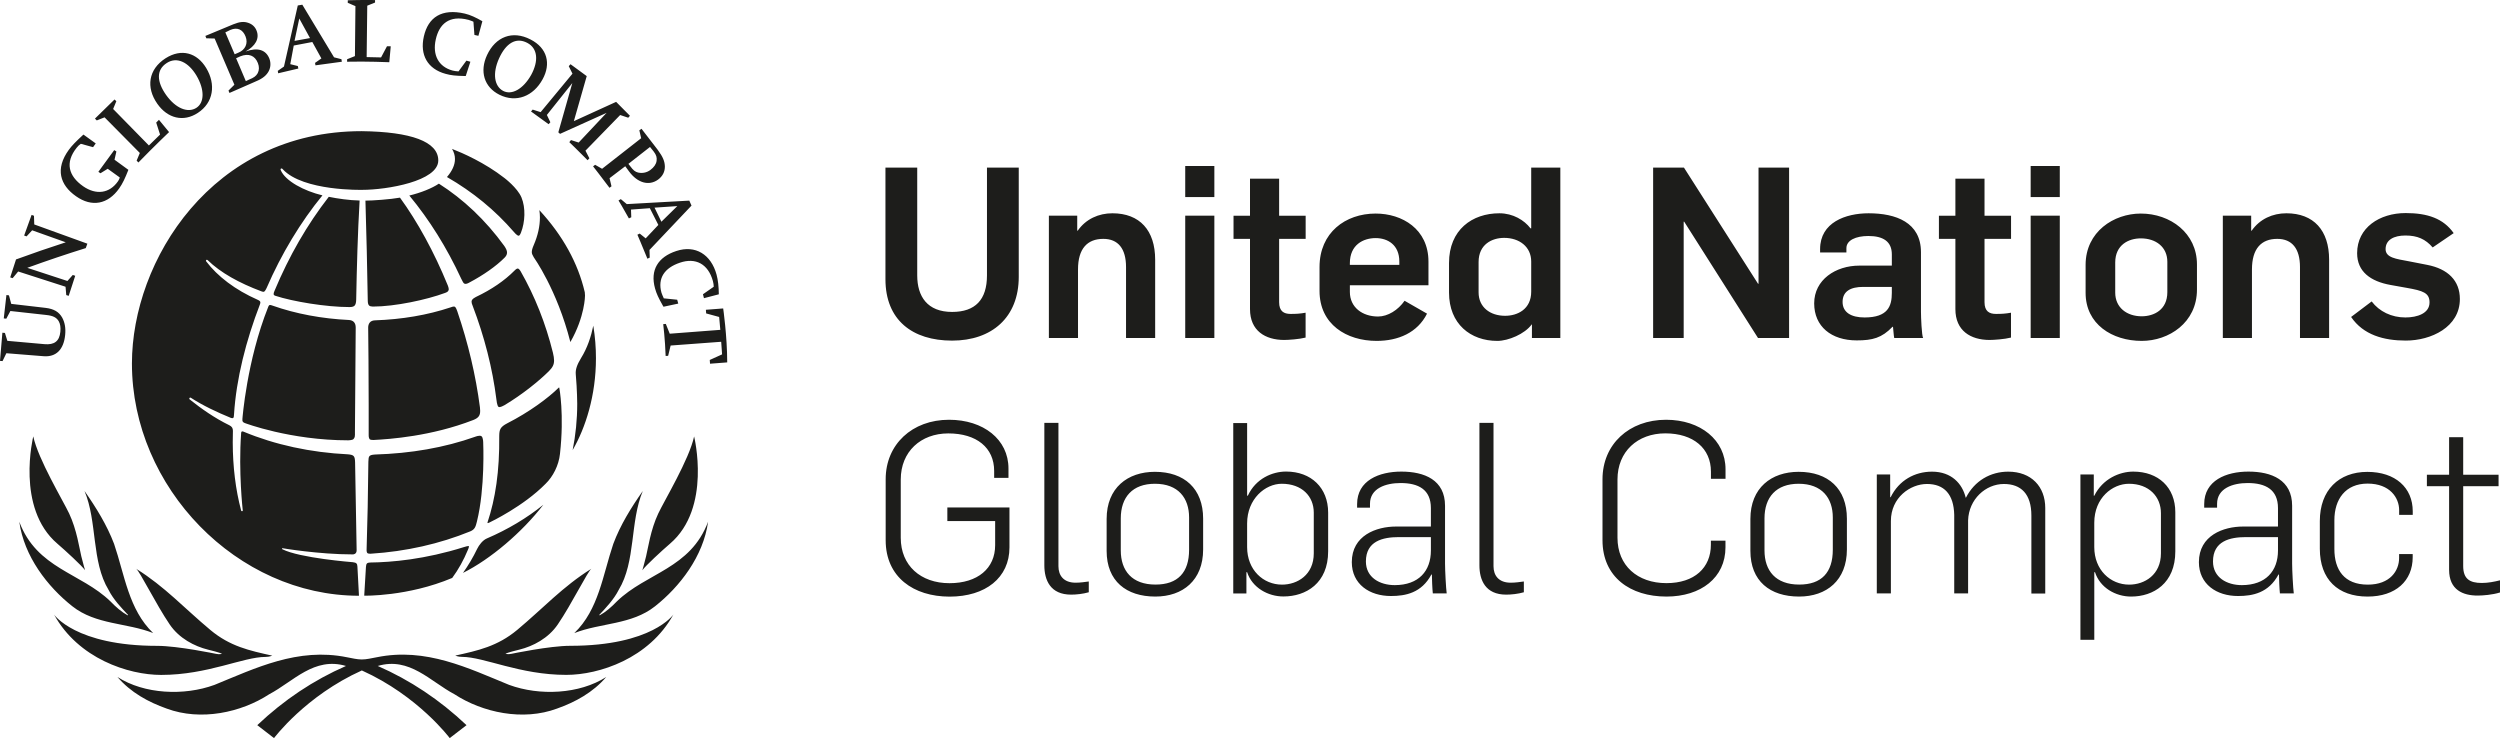 <?xml version="1.0" encoding="utf-8"?>
<!-- Generator: Adobe Illustrator 25.0.0, SVG Export Plug-In . SVG Version: 6.00 Build 0)  -->
<svg version="1.1" id="Layer_1" shape-rendering="geometricPrecision"
	 xmlns="http://www.w3.org/2000/svg" xmlns:xlink="http://www.w3.org/1999/xlink" x="0px" y="0px" viewBox="0 0 450 133"
	 style="enable-background:new 0 0 450 133;" xml:space="preserve">
<style type="text/css">
	.st0{fill:#1D1D1B;}
</style>
<path id="Masterbrand_Logotype_solid_1_" class="st0" d="M159.381,50.259v-20.086h5.72v19.399
	c0,3.78,1.811,6.576,6.277,6.576c4.168,0,6.277-2.189,6.277-6.576V30.173h5.72
	V49.831c0,7.312-4.855,11.48-11.998,11.48
	C164.236,61.311,159.381,57.62,159.381,50.259z M188.788,38.818h5.113v2.706h0.09
	c1.462-2.109,3.78-3.134,6.238-3.134c4.944,0,7.7,3.094,7.7,8.347v14.107
	h-5.243V48.07c0-3.313-1.423-5.074-4.089-5.074c-2.885,0-4.556,1.761-4.556,5.501
	v12.346h-5.243V38.818H188.788z M213.341,29.875h5.243v5.591h-5.243V29.875z
	 M213.341,38.818h5.243v22.025h-5.243V38.818z M225,55.641V42.996h-2.965v-4.168H225
	v-6.665h5.243v6.665h4.775v4.168h-4.775v11.401c0,1.632,0.856,2.109,2.059,2.109
	c1.074,0,1.681-0.04,2.706-0.219v4.477c-1.164,0.298-3.094,0.428-3.87,0.428
	C227.756,61.182,225,59.55,225,55.641z M237.515,52.368V48.07
	c0-6.188,4.646-9.63,10.107-9.63c4.775,0,9.501,2.795,9.501,8.645v4.258h-14.146
	v1.204c0,2.795,2.278,4.427,5.074,4.427c1.761,0,3.611-1.164,4.775-2.835
	l4.039,2.318c-1.721,3.442-5.203,4.904-9.073,4.904
	C242.38,61.361,237.515,58.386,237.515,52.368z M251.88,47.682v-0.607
	c0-3.014-2.109-4.218-4.258-4.218c-2.238,0-4.646,1.204-4.646,4.517v0.298h8.904
	V47.682z M260.824,52.666v-5.332c0-5.979,4.168-8.943,9.073-8.943
	c2.447,0,4.477,1.244,5.591,2.706h0.129V30.173h5.243v30.671h-5.113v-2.447h-0.04
	c-1.244,1.721-4.218,2.965-6.188,2.965C264.694,61.361,260.824,58.307,260.824,52.666z
	 M275.617,52.497v-5.422c0-2.666-2.149-4.258-4.865-4.258
	c-2.189,0-4.606,1.164-4.606,4.347v5.462c0,2.666,2.069,4.218,4.775,4.218
	C273.13,56.844,275.617,55.68,275.617,52.497z M297.563,30.173h5.551l13.331,20.901
	h0.09V30.173h5.501v30.671h-5.591l-13.291-20.941h-0.09v20.941h-5.501V30.173z
	 M326.552,54.606c0-4.258,3.87-6.795,8.128-6.795h5.85v-2.019
	c0-2.318-1.552-3.313-4.218-3.313c-2.278,0-3.959,0.776-3.959,2.189v0.776h-4.735
	v-0.607c0-4.815,4.606-6.446,8.735-6.446c4.904,0,9.421,1.632,9.421,7.014v10.704
	c0,0.985,0.129,4.258,0.388,4.735h-5.203c-0.09-0.348-0.169-1.681-0.219-2.019
	h-0.09c-1.94,2.019-3.611,2.447-6.447,2.447
	C329.646,61.271,326.552,58.774,326.552,54.606z M340.529,52.716v-1.074h-5.163
	c-2.238,0-3.701,0.776-3.701,2.706c0,1.85,1.502,2.795,3.959,2.795
	C339.843,57.143,340.529,55.084,340.529,52.716z M351.97,55.641V42.996h-2.965v-4.168
	h2.965v-6.665h5.243v6.665h4.775v4.168h-4.775v11.401
	c0,1.632,0.856,2.109,2.059,2.109c1.074,0,1.681-0.04,2.706-0.219v4.477
	c-1.164,0.298-3.094,0.428-3.87,0.428
	C354.725,61.182,351.97,59.55,351.97,55.641z M365.519,29.875h5.243v5.591h-5.243
	V29.875z M365.519,38.818h5.243v22.025h-5.243V38.818z M375.408,52.716v-5.034
	c0-5.979,5.074-9.242,9.938-9.242c5.332,0,10.107,3.532,10.107,9.162v4.517
	c0,5.979-5.074,9.242-9.938,9.242C380.183,61.361,375.408,58.347,375.408,52.716z
	 M390.121,52.587v-5.462c0-2.666-2.059-4.218-4.775-4.218
	c-2.189,0-4.606,1.164-4.606,4.347v5.422c0,2.666,2.069,4.258,4.775,4.258
	C387.714,56.924,390.121,55.77,390.121,52.587z M400.099,38.818h5.113v2.706h0.09
	c1.462-2.109,3.78-3.134,6.238-3.134c4.944,0,7.7,3.094,7.7,8.347v14.107
	h-5.243V48.07c0-3.313-1.423-5.074-4.089-5.074c-2.885,0-4.556,1.761-4.556,5.501
	v12.346h-5.243V38.818H400.099z M423.199,57.053l3.701-2.795
	c1.373,1.811,3.571,2.885,6.068,2.885c2.149,0,4.347-0.736,4.347-2.706
	c0-1.721-1.164-2.109-4.129-2.626l-2.885-0.517
	c-3.611-0.647-6.019-2.407-6.019-5.72c0-4.596,4.039-7.222,8.735-7.222
	c3.959,0,6.795,0.985,8.645,3.611l-3.78,2.577
	c-1.293-1.502-2.756-2.149-4.905-2.149c-2.069,0-3.571,0.776-3.571,2.447
	c0,1.552,1.89,1.761,4.168,2.189l3.313,0.647
	c3.741,0.726,5.889,2.835,5.889,6.148c0,5.074-5.203,7.481-9.719,7.481
	C429.089,61.311,425.388,60.287,423.199,57.053z M159.421,97.234V86.261
	c0-6.277,4.775-10.704,11.401-10.704c6.188,0,10.704,3.532,10.704,8.774v1.681
	h-2.577v-1.244c0-4.168-3.144-6.755-8.257-6.755c-4.944,0-8.556,3.273-8.556,8.297
	v10.495c0,4.984,3.571,8.168,8.774,8.168c5.074,0,8.217-2.666,8.217-6.834v-4.347
	h-8.605v-2.447h11.182v7.183c0,5.462-4.298,8.864-10.794,8.864
	C164.455,107.382,159.421,103.9,159.421,97.234z M187.982,101.751V76.114h2.537v25.806
	c0,1.681,0.945,2.965,3.094,2.965c0.856,0,1.681-0.129,2.368-0.219v1.94
	c-1.035,0.298-2.238,0.428-3.183,0.428
	C189.057,107.033,187.982,104.417,187.982,101.751z M199.194,99.164v-5.76
	c0-5.591,3.78-8.476,8.685-8.476c5.292,0,8.685,3.014,8.685,8.426v5.551
	c0,5.551-3.651,8.476-8.605,8.476C202.726,107.382,199.194,104.586,199.194,99.164z
	 M214.037,98.955v-5.81c0-3.482-1.94-6.068-6.148-6.068
	c-4.039,0-6.148,2.407-6.148,6.238v5.76c0,3.661,2.019,6.148,6.238,6.148
	C212.008,105.233,214.037,103.034,214.037,98.955z M224.483,102.994h-0.129v3.83
	h-2.368V76.154h2.497v13.072h0.129c1.423-3.094,4.427-4.347,6.884-4.347
	c4.517,0,7.571,2.925,7.571,7.392v6.964c0,5.76-3.999,8.128-8.038,8.128
	C228.273,107.382,225.388,105.79,224.483,102.994z M236.48,99.592v-7.312
	c0-2.965-2.149-5.203-5.76-5.203c-2.965,0-6.238,2.706-6.238,7.143v4.258
	c0,4.129,2.925,6.755,6.277,6.755C233.556,105.233,236.48,103.462,236.48,99.592z
	 M243.325,101.184c0-4.815,4.427-6.407,7.959-6.407h6.277v-3.313
	c0-3.353-2.238-4.517-5.462-4.517c-2.666,0-5.501,0.945-5.501,3.741v0.696h-2.318
	v-0.647c0-4.258,3.959-5.85,7.959-5.85c4.168,0,7.869,1.502,7.869,6.148v10.406
	c0,1.244,0.169,4.427,0.298,5.372h-2.497c-0.09-0.726-0.169-2.756-0.169-3.402
	h-0.09c-1.761,3.313-4.646,3.87-7.272,3.87
	C246.508,107.292,243.325,105.143,243.325,101.184z M257.561,99.085v-2.407h-5.76
	c-2.925,0-5.939,0.726-5.939,4.387c0,2.885,2.497,4.258,5.203,4.258
	C255.372,105.312,257.561,102.776,257.561,99.085z M266.295,101.751V76.114h2.537
	v25.806c0,1.681,0.945,2.965,3.094,2.965c0.856,0,1.681-0.129,2.368-0.219v1.94
	c-1.035,0.298-2.238,0.428-3.183,0.428
	C267.37,107.033,266.295,104.417,266.295,101.751z M288.45,97.234V86.261
	c0-6.277,4.775-10.704,11.441-10.704c6.198,0,10.704,3.651,10.704,8.904v1.721
	h-2.626v-1.293c0-4.168-3.144-6.884-8.217-6.884c-4.984,0-8.605,3.273-8.605,8.297
	v10.495c0,4.984,3.571,8.168,8.814,8.168c5.034,0,7.998-2.756,7.998-6.924v-0.726
	h2.626v1.204c0,5.462-4.427,8.864-10.625,8.864
	C293.474,107.382,288.45,103.9,288.45,97.234z M315.072,99.164v-5.76
	c0-5.591,3.78-8.476,8.685-8.476c5.292,0,8.685,3.014,8.685,8.426v5.551
	c0,5.551-3.651,8.476-8.605,8.476C318.593,107.382,315.072,104.586,315.072,99.164z
	 M329.905,98.955v-5.81c0-3.482-1.94-6.068-6.148-6.068
	c-4.039,0-6.148,2.407-6.148,6.238v5.76c0,3.661,2.02,6.148,6.238,6.148
	C327.885,105.233,329.905,103.034,329.905,98.955z M337.823,85.406h2.408v4.089h0.09
	c1.502-3.054,4.347-4.596,7.441-4.596c3.532,0,5.462,2.189,6.068,4.686h0.04
	c1.552-3.054,4.427-4.686,7.61-4.686c4.168,0,6.665,2.706,6.665,6.536v15.4
	h-2.497V92.797c0-3.87-1.85-5.68-4.944-5.68c-3.313,0-6.317,2.756-6.446,6.536
	v13.162h-2.497V92.668c-0.09-3.701-1.811-5.551-4.904-5.551
	c-3.014,0-6.496,2.447-6.496,6.665v13.032h-2.537V85.406H337.823z M374.473,85.406
	h2.408v3.83h0.09c1.502-3.054,4.556-4.347,7.014-4.347
	c4.517,0,7.571,2.835,7.571,7.312v7.053c0,5.76-3.959,8.128-7.959,8.128
	c-2.795,0-5.591-1.592-6.496-4.387h-0.129v12.167h-2.497V85.406H374.473z
	 M388.967,99.592v-7.222c0-2.965-2.149-5.292-5.76-5.292
	c-2.965,0-6.238,2.537-6.238,7.014v4.387c0,4.129,2.925,6.755,6.277,6.755
	C386.043,105.233,388.967,103.462,388.967,99.592z M395.802,101.184
	c0-4.815,4.427-6.407,7.959-6.407h6.277v-3.313c0-3.353-2.238-4.517-5.462-4.517
	c-2.666,0-5.501,0.945-5.501,3.741v0.696h-2.318v-0.647
	c0-4.258,3.959-5.85,7.959-5.85c4.168,0,7.869,1.502,7.869,6.148v10.406
	c0,1.244,0.169,4.427,0.298,5.372h-2.497c-0.09-0.726-0.169-2.756-0.169-3.402
	h-0.09c-1.761,3.313-4.646,3.87-7.272,3.87
	C398.985,107.292,395.802,105.143,395.802,101.184z M410.038,99.085v-2.407h-5.76
	c-2.925,0-5.939,0.726-5.939,4.387c0,2.885,2.497,4.258,5.203,4.258
	C407.849,105.312,410.038,102.776,410.038,99.085z M417.569,98.776v-4.984
	c0-5.551,3.402-8.854,8.556-8.854c5.034,0,8.168,2.835,8.168,7.093v0.647h-2.447
	v-0.856c0-2.189-1.632-4.775-5.68-4.775c-3.999,0-5.979,2.835-5.979,6.576v5.203
	c0,3.741,1.761,6.407,6.019,6.407c4.039,0,5.631-2.537,5.631-4.775v-0.726h2.447
	v0.557c0,4.258-3.054,7.093-8.128,7.093
	C420.832,107.382,417.569,104.288,417.569,98.776z M440.838,102.567V87.515h-3.999v-2.059
	h3.999v-6.755h2.537v6.755h6.367v2.059h-6.367v14.365
	c0,2.318,1.164,3.054,3.353,3.054c1.114,0,2.238-0.219,3.273-0.478v2.189
	c-1.373,0.428-3.094,0.557-3.999,0.557
	C443.335,107.213,440.838,106.178,440.838,102.567z M89.723,73.229
	c-0.269-0.229-0.368-1.313-0.368-1.313c-0.706-5.641-2.159-11.311-4.278-16.872
	c-0.119-0.298-0.199-0.527-0.199-0.726c0-0.289,0.149-0.537,0.786-0.865
	c2.845-1.353,5.173-2.955,6.934-4.735c0.279-0.289,0.487-0.398,0.597-0.378
	h0.02c0.109,0,0.289,0.139,0.507,0.507c2.557,4.477,4.507,9.401,5.8,14.624
	c0.139,0.567,0.209,1.025,0.209,1.413c0,0.756-0.259,1.244-0.935,1.93
	c-1.731,1.721-4.745,4.178-7.988,6.118C90.738,72.961,89.952,73.438,89.723,73.229z
	 M86.978,79.735c0,0,0.02-0.995-0.328-1.224
	c-0.318-0.219-1.104,0.099-1.104,0.099c-5.571,1.98-11.649,3.014-18.036,3.203
	c-1.214,0.08-1.144,0.358-1.204,1.313c-0.05,5.631-0.169,10.933-0.318,15.748
	c0,0-0.04,0.487,0.129,0.676c0.149,0.149,0.627,0.119,0.627,0.119
	c6.357-0.408,12.386-1.771,17.917-4.029c0.816-0.348,0.955-0.836,1.184-1.761
	C87.346,87.843,86.978,79.735,86.978,79.735z M84.501,50.846
	c2.507-1.323,4.815-2.945,6.317-4.457c0.318-0.318,0.448-0.607,0.448-0.925
	c0-0.328-0.149-0.686-0.487-1.184c-3.392-4.686-7.411-8.446-11.779-11.222
	c-1.244,0.836-3.223,1.632-5.322,2.139c3.611,4.357,6.745,9.371,9.331,14.952
	c0.259,0.557,0.438,0.875,0.627,0.925C83.874,51.164,84.232,51.005,84.501,50.846z
	 M80.113,52.726c0.318-0.119,0.527-0.209,0.637-0.497
	c0.099-0.279-0.149-0.856-0.149-0.856c-2.457-6.019-5.472-11.5-8.605-15.798
	c-1.691,0.308-5.024,0.547-6.218,0.537c0.179,6.078,0.328,12.117,0.418,17.947
	c0,0.517,0.099,0.816,0.259,0.945c0.119,0.109,0.378,0.179,0.667,0.179
	C71.12,55.183,76.83,53.949,80.113,52.726z M84.411,98.398
	c0.01-0.139-0.129-0.109-0.129-0.109c-0.119,0-0.318,0.05-0.786,0.189
	c-6.954,2.199-13.012,2.736-16.892,2.776c-0.547,0.03-0.696,0.179-0.736,0.826
	l-0.308,5.143c0,0,7.829,0.179,15.838-3.193c1.094-1.482,2.059-3.203,2.835-5.084
	C84.322,98.737,84.391,98.567,84.411,98.398z M100.676,69.817
	c-0.02-0.139-0.139-0.01-0.139-0.01c-1.85,1.83-5.253,4.357-9.232,6.387
	c-1.283,0.667-1.423,1.144-1.442,2.258c0.07,6.417-0.706,11.361-2.099,15.539
	c0,0-0.119,0.298,0.259,0.099c0.368-0.179,6.198-2.965,10.167-6.994
	c1.353-1.303,2.388-3.333,2.606-5.402
	C101.592,74.582,100.676,69.817,100.676,69.817z M102.666,61.57
	c2.636-4.596,2.636-8.366,2.636-8.366c0-0.239-0.02-0.448-0.04-0.597
	c-1.224-5.253-3.959-10.217-8.177-14.783c0.07,0.438,0.099,0.865,0.099,1.313
	c0,1.602-0.368,3.243-1.094,4.934c-0.269,0.617-0.368,1.005-0.368,1.313
	c0,0.328,0.149,0.537,0.348,0.915C96.06,46.299,100.259,52.089,102.666,61.57z
	 M42.121,74.622c0.408-6.476,2.169-13.341,4.666-19.827
	c0.05-0.139,0.08-0.259,0.08-0.338c-0.01-0.199-0.099-0.318-0.468-0.487
	c-4.089-1.801-7.242-4.238-9.272-6.904c0,0-0.129-0.149,0-0.269
	c0.119-0.099,0.259,0.03,0.259,0.03c2.298,2.258,5.72,4.138,9.64,5.601
	c0.169,0.06,0.289,0.099,0.388,0.099c0.169,0,0.298-0.109,0.577-0.686
	c2.656-6.138,6.128-11.888,10.048-16.673c-3.303-0.796-6.665-2.577-7.501-4.526
	c0,0-0.109-0.219,0.04-0.298c0.189-0.09,0.318,0.119,0.318,0.119
	c3.671,3.979,14.316,3.711,14.316,3.711c4.447,0,13.679-1.562,13.679-5.292
	c0-3.392-4.895-5.163-13.798-5.273c-26.93,0-41.345,23.309-41.345,41.823
	c0,22.334,18.971,41.803,40.867,41.803c-0.03-0.358-0.279-5.243-0.279-5.243
	c-0.03-0.537-0.159-0.716-0.826-0.796c0,0-9.56-0.736-12.694-2.338
	c-0.119-0.08-0.05-0.209,0.109-0.169c0,0,6.446,1.104,12.575,1.104
	c0,0,0.696,0.03,0.696-0.736c0-0.686-0.279-15.858-0.279-15.858
	c-0.04-1.144-0.219-1.323-1.313-1.423c-6.655-0.318-13.142-1.721-18.772-4.079
	c-0.149-0.05-0.229-0.07-0.298-0.03c-0.129,0.06-0.129,0.298-0.129,0.298
	C42.907,84.978,43.693,91.832,43.693,91.832c0.03,0.119-0.02,0.179-0.129,0.179
	c-0.129,0.02-0.159-0.119-0.159-0.119c-1.005-3.77-1.502-7.899-1.512-12.266
	c0-0.318,0.03-2.089,0.03-2.089c0-0.468-0.189-0.766-0.627-0.985
	c-2.686-1.313-5.044-2.975-7.153-4.656c0,0-0.149-0.139-0.02-0.279
	c0.109-0.099,0.229-0.02,0.229-0.02c2.179,1.413,4.676,2.587,7.272,3.651
	l0.298,0.02C42.101,75.169,42.101,74.96,42.121,74.622 M93.782,41.852
	c0.726-1.86,0.866-4.427,0.08-6.317c-0.736-1.741-3.074-3.502-3.074-3.502
	c-3.552-2.766-7.551-4.507-9.421-5.233c0.348,0.587,0.527,1.194,0.527,1.821
	c0,1.064-0.497,2.149-1.442,3.243c4.686,2.706,8.635,5.949,12.067,9.908
	c0,0,0.547,0.686,0.856,0.657C93.593,42.4,93.782,41.852,93.782,41.852z
	 M103.9,72.672c0,2.875-0.288,5.68-0.826,8.347
	c2.318-4.009,4.198-9.799,4.198-16.544c0-1.89-0.149-3.84-0.478-5.85
	c-0.408,1.99-1.064,3.989-2.199,5.82c-0.756,1.244-1.035,2.099-0.955,2.955
	C103.89,70.195,103.9,72.672,103.9,72.672z M85.883,98.806
	c-0.726,1.522-1.602,2.975-2.547,4.318c4.964-2.477,10.635-7.302,14.465-12.266
	c-2.965,2.388-6.377,4.437-10.177,6.068C86.878,97.244,86.222,98.11,85.883,98.806
	z M64.027,58.963c0-0.865-0.438-1.303-1.194-1.363
	c-4.875-0.229-9.64-1.124-13.768-2.587c-0.209-0.07-0.358-0.119-0.448-0.119
	c-0.139,0.01-0.239,0.06-0.358,0.398c-3.85,9.67-4.626,20.115-4.626,20.115
	c-0.04,0.487,0.08,0.587,0.418,0.736c0,0,8.177,3.114,18.643,3.114
	c0,0,0.726-0.02,0.915-0.209c0.269-0.269,0.298-0.468,0.279-1.303
	C63.928,72.593,64.027,58.963,64.027,58.963z M49.423,52.328
	c-0.259,0.557-0.139,0.726-0.139,0.726c0.07,0.119,0.249,0.179,0.249,0.179
	c3.134,1.035,9.162,2.039,13.38,2.039c0.468,0,0.736-0.09,0.905-0.249
	c0.169-0.169,0.289-0.507,0.298-1.084l0,0c0.109-5.83,0.269-11.898,0.617-17.847
	c-1.811-0.03-4.019-0.348-5.551-0.667C55.273,40.45,52.039,46.08,49.423,52.328
	 M67.24,79.198c2.915-0.149,10.396-0.667,17.937-3.591
	c1.025-0.398,1.253-0.875,1.253-1.651c0-0.199-0.01-0.418-0.04-0.627
	c-0.746-5.75-2.119-11.56-4.069-17.28c-0.259-0.746-0.398-0.875-0.617-0.875
	c-0.129,0-0.328,0.05-0.617,0.159c-4.158,1.383-8.735,2.159-13.599,2.328
	c-0.925,0.03-1.224,0.676-1.214,1.343c0.03,2.984,0.09,7.7,0.09,14.027
	c0,1.602,0,3.75,0,5.312c0,0-0.02,0.487,0.179,0.716
	C66.673,79.168,66.912,79.208,67.24,79.198z M3.472,93.912
	c3.164,8.466,11.082,9.172,16.405,14.335c0.985,1.015,2,1.91,3.104,2.517
	l0.07-0.08c-1.234-1.303-2.656-2.795-3.502-4.487
	c-3.114-5.123-2.01-12.296-4.337-17.817c2.109,3.014,4.029,6.118,5.322,9.52
	c1.9,5.561,2.626,11.838,7.033,16.047c-4.765-1.87-10.316-1.472-14.554-4.825
	C8.565,105.611,4.327,100.139,3.472,93.912z M47.801,118.245
	c0.696,0,1.204-0.229,1.204-0.229c-4.129-0.915-7.6-1.671-11.132-4.616
	c-4.666-3.89-8.227-7.829-13.37-11.023c0.637,0.408,3.581,6.407,6.039,10.018
	c1.701,2.517,4.477,3.94,6.884,4.536c2.089,0.507,2.527,0.736,2.527,0.736
	s-0.348,0.189-1.094,0.02c0,0-6.854-1.433-10.555-1.433
	c-14.753,0-18.573-5.631-18.573-5.631c4.357,7.919,13.37,10.864,19.28,10.864
	C37.415,121.478,43.752,118.245,47.801,118.245z M101.94,121.478
	c5.899,0,14.912-2.945,19.27-10.864c0,0-3.81,5.631-18.573,5.631
	c-3.691,0-10.535,1.433-10.535,1.433c-0.756,0.169-1.114-0.02-1.114-0.02
	s0.438-0.229,2.537-0.736c2.407-0.597,5.183-2.02,6.884-4.536
	c2.467-3.611,5.402-9.6,6.049-10.018c-5.153,3.203-8.715,7.143-13.37,11.023
	c-3.542,2.945-7.014,3.701-11.142,4.616c0,0,0.507,0.229,1.204,0.229
	C87.187,118.245,93.524,121.478,101.94,121.478z M10.336,97.871
	c1.442,1.234,4.427,3.989,4.974,4.765c0,0-0.338-1.124-0.676-2.507
	c-0.338-1.373-0.806-4.775-2.189-7.7c-1.084-2.298-5.591-9.779-6.456-13.878
	C5.989,78.561,2.786,91.435,10.336,97.871z M103.372,113.957
	c4.755-1.87,10.296-1.472,14.534-4.825c4.457-3.522,8.695-8.993,9.55-15.221
	c-3.174,8.466-11.092,9.172-16.415,14.335c-0.975,1.015-2,1.91-3.104,2.517
	l-0.07-0.08c1.224-1.303,2.636-2.795,3.492-4.487
	c3.114-5.123,2.01-12.296,4.347-17.817c-2.119,3.014-4.039,6.118-5.312,9.52
	C108.506,103.472,107.77,109.749,103.372,113.957z M91.643,123.279
	c-7.332-2.994-14.982-6.785-23.826-4.974c-1.005,0.179-1.821,0.398-2.696,0.398
	c-0.885,0-1.681-0.219-2.676-0.398c-8.864-1.801-16.504,1.99-23.836,4.974
	c-5.481,2.01-12.654,1.681-17.469-1.423c2.378,2.786,5.571,4.526,8.864,5.69
	c6.128,2.278,13.39,0.726,18.464-2.587c4.337-2.288,8.088-6.785,13.808-5.084
	c-5.83,2.547-11.142,6.088-15.967,10.655l3.014,2.328
	c0,0,5.661-7.6,15.808-12.177c10.157,4.576,15.818,12.177,15.818,12.177
	l3.024-2.328c-4.825-4.566-10.157-8.108-15.977-10.655
	c5.72-1.701,9.461,2.795,13.798,5.084c5.084,3.313,12.346,4.865,18.464,2.587
	c3.293-1.164,6.486-2.905,8.864-5.69
	C104.298,124.96,97.125,125.288,91.643,123.279z M120.593,97.871
	c7.551-6.437,4.347-19.31,4.347-19.31c-0.866,4.099-5.382,11.58-6.456,13.878
	c-1.383,2.925-1.85,6.327-2.189,7.7c-0.328,1.383-0.676,2.507-0.676,2.507
	C116.166,101.86,119.15,99.105,120.593,97.871z M1.323,61.351
	c2.228,0.199,4.457,0.398,6.685,0.597c1.781,0.159,2.686-0.537,2.855-2.228
	c0.08-0.796-0.02-1.423-0.298-1.91c-0.408-0.676-1.025-0.985-2.238-1.114
	c-2.149-0.239-4.298-0.478-6.456-0.716c-0.249,0.458-0.487,0.915-0.736,1.383
	c-0.149-0.02-0.308-0.03-0.458-0.05c0.149-1.403,0.308-2.805,0.478-4.208
	c0.149,0.02,0.308,0.04,0.458,0.06c0.139,0.507,0.269,1.025,0.408,1.532
	c2.049,0.239,4.099,0.478,6.148,0.716c1.542,0.179,2.447,0.726,3.034,1.771
	c0.468,0.875,0.647,1.87,0.527,3.094c-0.259,2.646-1.632,4.019-3.88,3.84
	c-2.238-0.179-4.467-0.358-6.705-0.537c-0.229,0.468-0.458,0.945-0.686,1.413
	C0.298,64.982,0.149,64.972,0,64.962c0.129-1.691,0.269-3.392,0.428-5.074
	c0.159,0.01,0.308,0.03,0.458,0.04C1.015,60.396,1.174,60.883,1.323,61.351z
	 M4.914,48.209c2.407,0.786,4.815,1.582,7.222,2.368
	c0.318-0.358,0.647-0.716,0.965-1.084c0.149,0.05,0.288,0.099,0.438,0.149
	c-0.398,1.204-0.796,2.407-1.174,3.611c-0.149-0.04-0.288-0.09-0.438-0.139
	c-0.05-0.497-0.09-1.005-0.129-1.502c-2.845-0.915-5.68-1.83-8.526-2.746
	c-0.338,0.398-0.667,0.806-0.995,1.204c-0.149-0.05-0.298-0.09-0.438-0.139
	c0.338-1.084,0.686-2.159,1.045-3.233c2.984-1.094,5.969-2.119,8.953-3.084
	c-2.01-0.716-4.029-1.443-6.049-2.159c-0.338,0.358-0.667,0.726-1.005,1.094
	c-0.149-0.05-0.288-0.099-0.438-0.149c0.438-1.244,0.885-2.487,1.343-3.721
	c0.139,0.05,0.288,0.109,0.428,0.159c0.01,0.527,0.03,1.045,0.05,1.562
	c3.183,1.154,6.377,2.308,9.56,3.462c-0.099,0.269-0.189,0.527-0.289,0.796
	C11.928,45.752,8.416,46.936,4.914,48.209z M20.613,28.75l2.497,1.821
	c-0.597,1.522-1.035,2.457-1.651,3.333c-2.029,2.885-4.934,3.432-7.77,1.423
	c-2.885-2.01-3.8-4.924-1.303-8.357c0.547-0.766,1.363-1.572,2.427-2.557
	l0.209-0.189l2.209,1.592l-0.478,0.676l-2.199-0.607
	c-0.298,0.189-0.527,0.418-0.746,0.696c-2.149,2.686-1.472,5.103,1.154,6.944
	c2.348,1.632,4.755,1.293,6.277-0.895c0.279-0.418,0.318-0.686,0.318-0.686
	l-2.169-1.562l-1.303,0.806l-0.378-0.259l2.855-3.91l0.388,0.249L20.613,28.75z
	 M25.169,27.537l-6.347-6.417l-1.403,0.557l-0.328-0.328l3.522-3.442l0.328,0.308
	l-0.577,1.403l6.437,6.566l2.01-1.96l-0.696-2.159l0.497-0.497l1.821,2.209
	c0,0-2.766,2.626-5.521,5.472l-0.318-0.338L25.169,27.537z M28.313,18.673
	c-2.069-2.955-1.602-6.198,1.492-8.187c2.875-1.821,5.651-0.975,7.302,1.741
	c1.801,2.975,1.323,6.257-1.502,8.098C33.018,22.025,30.153,21.309,28.313,18.673
	L28.313,18.673z M29.904,17.101c1.751,2.447,3.92,3.273,5.432,2.318
	c1.472-0.935,1.522-3.283,0.03-5.81c-1.433-2.407-3.512-3.452-5.332-2.278
	C28.084,12.575,28.213,14.713,29.904,17.101L29.904,17.101z M42.191,15.251
	l-3.552-8.317l-1.502-0.04l-0.169-0.428l5.024-2.089
	c1.184-0.478,1.94-0.537,2.736-0.249c0.706,0.249,1.204,0.726,1.462,1.403
	c0.557,1.403-0.209,2.766-2,3.741c2.179-0.776,3.661-0.328,4.298,1.283
	c0.328,0.846,0.219,1.801-0.269,2.507c-0.487,0.736-1.194,1.214-2.606,1.781
	l-4.308,1.89l-0.179-0.428L42.191,15.251z M42.24,9.769l0.667-0.288
	c1.234-0.497,1.791-1.661,1.293-2.915c-0.487-1.253-1.472-1.711-2.726-1.184
	l-0.915,0.448L42.24,9.769z M44.25,14.604l0.587-0.279
	c0.875-0.348,1.244-0.617,1.552-1.154c0.279-0.557,0.289-1.154,0.03-1.821
	c-0.537-1.363-1.661-1.801-3.154-1.214l-0.766,0.348L44.25,14.604z M52.875,8.197
	l-0.627,3.353l1.363,0.338l0.09,0.448l-3.631,0.856L50,12.754l1.114-0.776
	l2.487-10.993l0.816-0.139l5.71,9.471l1.333,0.338l0.07,0.458l-4.745,0.647
	l-0.08-0.438l1.144-0.806l-1.632-2.955L52.875,8.197z M53.014,7.362l2.786-0.507
	L53.87,3.333L53.014,7.362z M63.888,10.097l0.09-8.993l-1.383-0.597l0.01-0.458
	c2.557-0.08,4.904-0.04,4.904-0.04v0.448l-1.403,0.567l-0.109,9.252l2.596,0.06
	l1.064-2.01l0.676,0.01l-0.259,2.865c0,0-4.178-0.179-7.6-0.09l0.01-0.448
	L63.888,10.097z M82.531,12.853l1.423-1.94l0.716,0.199l-0.836,2.567h-0.269
	c-1.562-0.03-2.407-0.119-3.363-0.388c-3.243-0.885-4.656-3.412-3.91-6.725
	c0.776-3.452,3.213-5.084,7.382-4.119c0.985,0.229,1.99,0.706,3.154,1.373
	l-0.716,2.626l-0.716-0.159l-0.179-2.378c0,0-0.378-0.189-0.856-0.328
	c-3.552-0.935-5.312,0.796-5.919,3.502c-0.637,2.805,0.497,4.924,3.004,5.611
	C81.825,12.774,82.073,12.833,82.531,12.853L82.531,12.853z M103.293,21.807
	l7.61-3.472l2.487,2.507l-0.308,0.348l-1.452-0.487l-6.248,6.417l0.706,1.373
	l-0.318,0.348c-1.651-1.681-3.293-3.253-3.293-3.253l0.298-0.378l1.383,0.448
	l5.024-5.342l-8.376,3.78l-0.308-0.279l2.517-8.864L98.438,20.692l0.627,1.313
	l-0.318,0.348l-3.164-2.288l0.298-0.338l1.433,0.458l5.73-6.924l-0.667-1.353
	l0.318-0.348l2.915,2.139L103.293,21.807z M112.545,29.924l-2.825,2.149
	l0.348,1.462l-0.358,0.269c-1.423-1.91-2.955-3.86-2.955-3.86l0.368-0.279
	l1.253,0.716l7.033-5.501l-0.328-1.423l0.388-0.279l2.905,3.77
	c0.975,1.313,1.283,2.109,1.303,3.044c0,0.935-0.408,1.741-1.224,2.338
	c-1.651,1.194-3.711,0.597-5.233-1.482L112.545,29.924z M113.44,29.914
	c0.537,0.736,0.895,1.015,1.413,1.144c0.696,0.159,1.502,0.06,2.209-0.458
	c0.647-0.487,1.035-1.025,1.124-1.641c0.08-0.597-0.03-1.045-0.527-1.691
	l-0.657-0.816l-3.89,3.044L113.44,29.914z M116.972,37.475l-3.392,0.249
	l0.05,1.383l-0.428,0.209c-0.856-1.572-1.87-3.233-1.87-3.233l0.418-0.239
	l1.074,0.895l11.251-0.627l0.398,0.895l-7.561,7.979l0.04,1.383l-0.418,0.199
	c-0.905-2.248-1.801-4.318-1.801-4.318l0.418-0.209l1.074,0.865l2.278-2.417
	L116.972,37.475z M117.817,37.376l1.234,2.537l2.865-2.815L117.817,37.376z
	 M119.469,53.701l2.427,0.249l0.189,0.696l-2.656,0.567l-0.129-0.219
	c-0.766-1.353-1.134-2.129-1.393-3.074c-0.925-3.313,0.547-5.661,3.82-6.735
	c3.442-1.144,6.267,0.617,7.252,4.248c0.269,0.985,0.398,2.199,0.408,3.542
	l-2.676,0.696l-0.179-0.706l1.94-1.353c0-0.289-0.05-0.647-0.149-1.025
	c-0.856-3.084-3.114-4.268-5.939-3.303c-2.776,0.935-4.039,2.795-3.323,5.392
	c0.109,0.368,0.239,0.587,0.398,0.965L119.469,53.701z M129.815,61.52
	l-9.103,0.676l-0.448,1.85l-0.448,0.03c-0.099-2.955-0.438-5.73-0.438-5.73
	l0.468-0.04l0.706,1.761l9.103-0.696l-0.209-2.318l-2.338-0.637l-0.05-0.657
	l3.114-0.239c0,0,0.716,4.914,0.726,9.71l-3.094,0.239l-0.05-0.676l2.218-1.005
	L129.815,61.52z M87.664,9.918c1.532-3.293,4.566-4.507,7.829-2.815
	c3.034,1.542,3.711,4.377,2.179,7.163c-1.661,3.054-4.745,4.298-7.78,2.786
	C87.127,15.669,86.311,12.843,87.664,9.918L87.664,9.918z M89.833,10.505
	c-1.234,2.736-0.846,5.024,0.736,5.86c1.542,0.806,3.601-0.318,5.044-2.885
	c1.343-2.457,1.224-4.765-0.716-5.77C92.837,6.635,91.047,7.829,89.833,10.505z
	 M89.723,73.229c-0.269-0.229-0.368-1.313-0.368-1.313
	c-0.706-5.641-2.159-11.311-4.278-16.872c-0.119-0.298-0.199-0.527-0.199-0.726
	c0-0.289,0.149-0.537,0.786-0.865c2.845-1.353,5.173-2.955,6.934-4.735
	c0.279-0.289,0.487-0.398,0.597-0.378h0.02c0.109,0,0.289,0.139,0.507,0.507
	c2.557,4.477,4.507,9.401,5.8,14.624c0.139,0.567,0.209,1.025,0.209,1.413
	c0,0.756-0.259,1.244-0.935,1.93c-1.731,1.721-4.745,4.178-7.988,6.118
	C90.738,72.961,89.952,73.438,89.723,73.229z M86.978,79.735
	c0,0,0.02-0.995-0.328-1.224c-0.318-0.219-1.104,0.099-1.104,0.099
	c-5.571,1.98-11.649,3.014-18.036,3.203c-1.214,0.08-1.144,0.358-1.204,1.313
	c-0.05,5.631-0.169,10.933-0.318,15.748c0,0-0.04,0.487,0.129,0.676
	c0.149,0.149,0.627,0.119,0.627,0.119c6.357-0.408,12.386-1.771,17.917-4.029
	c0.816-0.348,0.955-0.836,1.184-1.761C87.346,87.843,86.978,79.735,86.978,79.735z
	 M84.501,50.846c2.507-1.323,4.815-2.945,6.317-4.457
	c0.318-0.318,0.448-0.607,0.448-0.925c0-0.328-0.149-0.686-0.487-1.184
	c-3.392-4.686-7.411-8.446-11.779-11.222c-1.244,0.836-3.223,1.632-5.322,2.139
	c3.611,4.357,6.745,9.371,9.331,14.952c0.259,0.557,0.438,0.875,0.627,0.925
	C83.874,51.164,84.232,51.005,84.501,50.846z M80.113,52.726
	c0.318-0.119,0.527-0.209,0.637-0.497c0.099-0.279-0.149-0.856-0.149-0.856
	c-2.457-6.019-5.472-11.5-8.605-15.798c-1.691,0.308-5.024,0.547-6.218,0.537
	c0.179,6.078,0.328,12.117,0.418,17.947c0,0.517,0.099,0.816,0.259,0.945
	c0.119,0.109,0.378,0.179,0.667,0.179C71.12,55.183,76.83,53.949,80.113,52.726z
	 M84.411,98.398c0.01-0.139-0.129-0.109-0.129-0.109
	c-0.119,0-0.318,0.05-0.786,0.189c-6.954,2.199-13.012,2.736-16.892,2.776
	c-0.547,0.03-0.696,0.179-0.736,0.826l-0.308,5.143c0,0,7.829,0.179,15.838-3.193
	c1.094-1.482,2.059-3.203,2.835-5.084C84.322,98.737,84.391,98.567,84.411,98.398z
	 M100.676,69.817c-0.02-0.139-0.139-0.01-0.139-0.01
	c-1.85,1.83-5.253,4.357-9.232,6.387c-1.283,0.667-1.423,1.144-1.442,2.258
	c0.07,6.417-0.706,11.361-2.099,15.539c0,0-0.119,0.298,0.259,0.099
	c0.368-0.179,6.198-2.965,10.167-6.994c1.353-1.303,2.388-3.333,2.606-5.402
	C101.592,74.582,100.676,69.817,100.676,69.817z M102.666,61.57
	c2.636-4.596,2.636-8.366,2.636-8.366c0-0.239-0.02-0.448-0.04-0.597
	c-1.224-5.253-3.959-10.217-8.177-14.783c0.07,0.438,0.099,0.865,0.099,1.313
	c0,1.602-0.368,3.243-1.094,4.934c-0.269,0.617-0.368,1.005-0.368,1.313
	c0,0.328,0.149,0.537,0.348,0.915C96.06,46.299,100.259,52.089,102.666,61.57z
	 M42.121,74.622c0.408-6.476,2.169-13.341,4.666-19.827
	c0.05-0.139,0.08-0.259,0.08-0.338c-0.01-0.199-0.099-0.318-0.468-0.487
	c-4.089-1.801-7.242-4.238-9.272-6.904c0,0-0.129-0.149,0-0.269
	c0.119-0.099,0.259,0.03,0.259,0.03c2.298,2.258,5.72,4.138,9.64,5.601
	c0.169,0.06,0.289,0.099,0.388,0.099c0.169,0,0.298-0.109,0.577-0.686
	c2.656-6.138,6.128-11.888,10.048-16.673c-3.303-0.796-6.665-2.577-7.501-4.526
	c0,0-0.109-0.219,0.04-0.298c0.189-0.09,0.318,0.119,0.318,0.119
	c3.671,3.979,14.316,3.711,14.316,3.711c4.447,0,13.679-1.562,13.679-5.292
	c0-3.392-4.895-5.163-13.798-5.273c-26.93,0-41.345,23.309-41.345,41.823
	c0,22.334,18.971,41.803,40.867,41.803c-0.03-0.358-0.279-5.243-0.279-5.243
	c-0.03-0.537-0.159-0.716-0.826-0.796c0,0-9.56-0.736-12.694-2.338
	c-0.119-0.08-0.05-0.209,0.109-0.169c0,0,6.446,1.104,12.575,1.104
	c0,0,0.696,0.03,0.696-0.736c0-0.686-0.279-15.858-0.279-15.858
	c-0.04-1.144-0.219-1.323-1.313-1.423c-6.655-0.318-13.142-1.721-18.772-4.079
	c-0.149-0.05-0.229-0.07-0.298-0.03c-0.129,0.06-0.129,0.298-0.129,0.298
	C42.907,84.978,43.693,91.832,43.693,91.832c0.03,0.119-0.02,0.179-0.129,0.179
	c-0.129,0.02-0.159-0.119-0.159-0.119c-1.005-3.77-1.502-7.899-1.512-12.266
	c0-0.318,0.03-2.089,0.03-2.089c0-0.468-0.189-0.766-0.627-0.985
	c-2.686-1.313-5.044-2.975-7.153-4.656c0,0-0.149-0.139-0.02-0.279
	c0.109-0.099,0.229-0.02,0.229-0.02c2.179,1.413,4.676,2.587,7.272,3.651
	l0.298,0.02C42.101,75.169,42.101,74.96,42.121,74.622 M93.782,41.852
	c0.726-1.86,0.866-4.427,0.08-6.317c-0.736-1.741-3.074-3.502-3.074-3.502
	c-3.552-2.766-7.551-4.507-9.421-5.233c0.348,0.587,0.527,1.194,0.527,1.821
	c0,1.064-0.497,2.149-1.442,3.243c4.686,2.706,8.635,5.949,12.067,9.908
	c0,0,0.547,0.686,0.856,0.657C93.593,42.4,93.782,41.852,93.782,41.852z
	 M103.9,72.672c0,2.875-0.288,5.68-0.826,8.347
	c2.318-4.009,4.198-9.799,4.198-16.544c0-1.89-0.149-3.84-0.478-5.85
	c-0.408,1.99-1.064,3.989-2.199,5.82c-0.756,1.244-1.035,2.099-0.955,2.955
	C103.89,70.195,103.9,72.672,103.9,72.672z M85.883,98.806
	c-0.726,1.522-1.602,2.975-2.547,4.318c4.964-2.477,10.635-7.302,14.465-12.266
	c-2.965,2.388-6.377,4.437-10.177,6.068C86.878,97.244,86.222,98.11,85.883,98.806
	z M64.027,58.963c0-0.865-0.438-1.303-1.194-1.363
	c-4.875-0.229-9.64-1.124-13.768-2.587c-0.209-0.07-0.358-0.119-0.448-0.119
	c-0.139,0.01-0.239,0.06-0.358,0.398c-3.85,9.67-4.626,20.115-4.626,20.115
	c-0.04,0.487,0.08,0.587,0.418,0.736c0,0,8.177,3.114,18.643,3.114
	c0,0,0.726-0.02,0.915-0.209c0.269-0.269,0.298-0.468,0.279-1.303
	C63.928,72.593,64.027,58.963,64.027,58.963z M49.423,52.328
	c-0.259,0.557-0.139,0.726-0.139,0.726c0.07,0.119,0.249,0.179,0.249,0.179
	c3.134,1.035,9.162,2.039,13.38,2.039c0.468,0,0.736-0.09,0.905-0.249
	c0.169-0.169,0.289-0.507,0.298-1.084l0,0c0.109-5.83,0.269-11.898,0.617-17.847
	c-1.811-0.03-4.019-0.348-5.551-0.667C55.273,40.45,52.039,46.08,49.423,52.328
	 M67.24,79.198c2.915-0.149,10.396-0.667,17.937-3.591
	c1.025-0.398,1.253-0.875,1.253-1.651c0-0.199-0.01-0.418-0.04-0.627
	c-0.746-5.75-2.119-11.56-4.069-17.28c-0.259-0.746-0.398-0.875-0.617-0.875
	c-0.129,0-0.328,0.05-0.617,0.159c-4.158,1.383-8.735,2.159-13.599,2.328
	c-0.925,0.03-1.224,0.676-1.214,1.343c0.03,2.984,0.09,7.7,0.09,14.027
	c0,1.602,0,3.75,0,5.312c0,0-0.02,0.487,0.179,0.716
	C66.673,79.168,66.912,79.208,67.24,79.198z M3.472,93.912
	c3.164,8.466,11.082,9.172,16.405,14.335c0.985,1.015,2,1.91,3.104,2.517
	l0.07-0.08c-1.234-1.303-2.656-2.795-3.502-4.487
	c-3.114-5.123-2.01-12.296-4.337-17.817c2.109,3.014,4.029,6.118,5.322,9.52
	c1.9,5.561,2.626,11.838,7.033,16.047c-4.765-1.87-10.316-1.472-14.554-4.825
	C8.565,105.611,4.327,100.139,3.472,93.912z M47.801,118.245
	c0.696,0,1.204-0.229,1.204-0.229c-4.129-0.915-7.6-1.671-11.132-4.616
	c-4.666-3.89-8.227-7.829-13.37-11.023c0.637,0.408,3.581,6.407,6.039,10.018
	c1.701,2.517,4.477,3.94,6.884,4.536c2.089,0.507,2.527,0.736,2.527,0.736
	s-0.348,0.189-1.094,0.02c0,0-6.854-1.433-10.555-1.433
	c-14.753,0-18.573-5.631-18.573-5.631c4.357,7.919,13.37,10.864,19.28,10.864
	C37.415,121.478,43.752,118.245,47.801,118.245z M101.94,121.478
	c5.899,0,14.912-2.945,19.27-10.864c0,0-3.81,5.631-18.573,5.631
	c-3.691,0-10.535,1.433-10.535,1.433c-0.756,0.169-1.114-0.02-1.114-0.02
	s0.438-0.229,2.537-0.736c2.407-0.597,5.183-2.02,6.884-4.536
	c2.467-3.611,5.402-9.6,6.049-10.018c-5.153,3.203-8.715,7.143-13.37,11.023
	c-3.542,2.945-7.014,3.701-11.142,4.616c0,0,0.507,0.229,1.204,0.229
	C87.187,118.245,93.524,121.478,101.94,121.478z M10.336,97.871
	c1.442,1.234,4.427,3.989,4.974,4.765c0,0-0.338-1.124-0.676-2.507
	c-0.338-1.373-0.806-4.775-2.189-7.7c-1.084-2.298-5.591-9.779-6.456-13.878
	C5.989,78.561,2.786,91.435,10.336,97.871z M103.372,113.957
	c4.755-1.87,10.296-1.472,14.534-4.825c4.457-3.522,8.695-8.993,9.55-15.221
	c-3.174,8.466-11.092,9.172-16.415,14.335c-0.975,1.015-2,1.91-3.104,2.517
	l-0.07-0.08c1.224-1.303,2.636-2.795,3.492-4.487
	c3.114-5.123,2.01-12.296,4.347-17.817c-2.119,3.014-4.039,6.118-5.312,9.52
	C108.506,103.472,107.77,109.749,103.372,113.957z M91.643,123.279
	c-7.332-2.994-14.982-6.785-23.826-4.974c-1.005,0.179-1.821,0.398-2.696,0.398
	c-0.885,0-1.681-0.219-2.676-0.398c-8.864-1.801-16.504,1.99-23.836,4.974
	c-5.481,2.01-12.654,1.681-17.469-1.423c2.378,2.786,5.571,4.526,8.864,5.69
	c6.128,2.278,13.39,0.726,18.464-2.587c4.337-2.288,8.088-6.785,13.808-5.084
	c-5.83,2.547-11.142,6.088-15.967,10.655l3.014,2.328
	c0,0,5.661-7.6,15.808-12.177c10.157,4.576,15.818,12.177,15.818,12.177
	l3.024-2.328c-4.825-4.566-10.157-8.108-15.977-10.655
	c5.72-1.701,9.461,2.795,13.798,5.084c5.084,3.313,12.346,4.865,18.464,2.587
	c3.293-1.164,6.486-2.905,8.864-5.69
	C104.298,124.96,97.125,125.288,91.643,123.279z M120.593,97.871
	c7.551-6.437,4.347-19.31,4.347-19.31c-0.866,4.099-5.382,11.58-6.456,13.878
	c-1.383,2.925-1.85,6.327-2.189,7.7c-0.328,1.383-0.676,2.507-0.676,2.507
	C116.166,101.86,119.15,99.105,120.593,97.871z M1.323,61.351
	c2.228,0.199,4.457,0.398,6.685,0.597c1.781,0.159,2.686-0.537,2.855-2.228
	c0.08-0.796-0.02-1.423-0.298-1.91c-0.408-0.676-1.025-0.985-2.238-1.114
	c-2.149-0.239-4.298-0.478-6.456-0.716c-0.249,0.458-0.487,0.915-0.736,1.383
	c-0.149-0.02-0.308-0.03-0.458-0.05c0.149-1.403,0.308-2.805,0.478-4.208
	c0.149,0.02,0.308,0.04,0.458,0.06c0.139,0.507,0.269,1.025,0.408,1.532
	c2.049,0.239,4.099,0.478,6.148,0.716c1.542,0.179,2.447,0.726,3.034,1.771
	c0.468,0.875,0.647,1.87,0.527,3.094c-0.259,2.646-1.632,4.019-3.88,3.84
	c-2.238-0.179-4.467-0.358-6.705-0.537c-0.229,0.468-0.458,0.945-0.686,1.413
	C0.298,64.982,0.149,64.972,0,64.962c0.129-1.691,0.269-3.392,0.428-5.074
	c0.159,0.01,0.308,0.03,0.458,0.04C1.015,60.396,1.174,60.883,1.323,61.351z
	 M4.914,48.209c2.407,0.786,4.815,1.582,7.222,2.368
	c0.318-0.358,0.647-0.716,0.965-1.084c0.149,0.05,0.288,0.099,0.438,0.149
	c-0.398,1.204-0.796,2.407-1.174,3.611c-0.149-0.04-0.288-0.09-0.438-0.139
	c-0.05-0.497-0.09-1.005-0.129-1.502c-2.845-0.915-5.68-1.83-8.526-2.746
	c-0.338,0.398-0.667,0.806-0.995,1.204c-0.149-0.05-0.298-0.09-0.438-0.139
	c0.338-1.084,0.686-2.159,1.045-3.233c2.984-1.094,5.969-2.119,8.953-3.084
	c-2.01-0.716-4.029-1.443-6.049-2.159c-0.338,0.358-0.667,0.726-1.005,1.094
	c-0.149-0.05-0.288-0.099-0.438-0.149c0.438-1.244,0.885-2.487,1.343-3.721
	c0.139,0.05,0.288,0.109,0.428,0.159c0.01,0.527,0.03,1.045,0.05,1.562
	c3.183,1.154,6.377,2.308,9.56,3.462c-0.099,0.269-0.189,0.527-0.289,0.796
	C11.928,45.752,8.416,46.936,4.914,48.209z M20.613,28.75l2.497,1.821
	c-0.597,1.522-1.035,2.457-1.651,3.333c-2.029,2.885-4.934,3.432-7.77,1.423
	c-2.885-2.01-3.8-4.924-1.303-8.357c0.547-0.766,1.363-1.572,2.427-2.557
	l0.209-0.189l2.209,1.592l-0.478,0.676l-2.199-0.607
	c-0.298,0.189-0.527,0.418-0.746,0.696c-2.149,2.686-1.472,5.103,1.154,6.944
	c2.348,1.632,4.755,1.293,6.277-0.895c0.279-0.418,0.318-0.686,0.318-0.686
	l-2.169-1.562l-1.303,0.806l-0.378-0.259l2.855-3.91l0.388,0.249L20.613,28.75z
	 M25.169,27.537l-6.347-6.417l-1.403,0.557l-0.328-0.328l3.522-3.442l0.328,0.308
	l-0.577,1.403l6.437,6.566l2.01-1.96l-0.696-2.159l0.497-0.497l1.821,2.209
	c0,0-2.766,2.626-5.521,5.472l-0.318-0.338L25.169,27.537z M28.313,18.673
	c-2.069-2.955-1.602-6.198,1.492-8.187c2.875-1.821,5.651-0.975,7.302,1.741
	c1.801,2.975,1.323,6.257-1.502,8.098C33.018,22.025,30.153,21.309,28.313,18.673
	L28.313,18.673z M29.904,17.101c1.751,2.447,3.92,3.273,5.432,2.318
	c1.472-0.935,1.522-3.283,0.03-5.81c-1.433-2.407-3.512-3.452-5.332-2.278
	C28.084,12.575,28.213,14.713,29.904,17.101L29.904,17.101z M42.191,15.251
	l-3.552-8.317l-1.502-0.04l-0.169-0.428l5.024-2.089
	c1.184-0.478,1.94-0.537,2.736-0.249c0.706,0.249,1.204,0.726,1.462,1.403
	c0.557,1.403-0.209,2.766-2,3.741c2.179-0.776,3.661-0.328,4.298,1.283
	c0.328,0.846,0.219,1.801-0.269,2.507c-0.487,0.736-1.194,1.214-2.606,1.781
	l-4.308,1.89l-0.179-0.428L42.191,15.251z M42.24,9.769l0.667-0.288
	c1.234-0.497,1.791-1.661,1.293-2.915c-0.487-1.253-1.472-1.711-2.726-1.184
	l-0.915,0.448L42.24,9.769z M44.25,14.604l0.587-0.279
	c0.875-0.348,1.244-0.617,1.552-1.154c0.279-0.557,0.289-1.154,0.03-1.821
	c-0.537-1.363-1.661-1.801-3.154-1.214l-0.766,0.348L44.25,14.604z M52.875,8.197
	l-0.627,3.353l1.363,0.338l0.09,0.448l-3.631,0.856L50,12.754l1.114-0.776
	l2.487-10.993l0.816-0.139l5.71,9.471l1.333,0.338l0.07,0.458l-4.745,0.647
	l-0.08-0.438l1.144-0.806l-1.632-2.955L52.875,8.197z M53.014,7.362l2.786-0.507
	L53.87,3.333L53.014,7.362z M63.888,10.097l0.09-8.993l-1.383-0.597l0.01-0.458
	c2.557-0.08,4.904-0.04,4.904-0.04v0.448l-1.403,0.567l-0.109,9.252l2.596,0.06
	l1.064-2.01l0.676,0.01l-0.259,2.865c0,0-4.178-0.179-7.6-0.09l0.01-0.448
	L63.888,10.097z M82.531,12.853l1.423-1.94l0.716,0.199l-0.836,2.567h-0.269
	c-1.562-0.03-2.407-0.119-3.363-0.388c-3.243-0.885-4.656-3.412-3.91-6.725
	c0.776-3.452,3.213-5.084,7.382-4.119c0.985,0.229,1.99,0.706,3.154,1.373
	l-0.716,2.626l-0.716-0.159l-0.179-2.378c0,0-0.378-0.189-0.856-0.328
	c-3.552-0.935-5.312,0.796-5.919,3.502c-0.637,2.805,0.497,4.924,3.004,5.611
	C81.825,12.774,82.073,12.833,82.531,12.853L82.531,12.853z M103.293,21.807
	l7.61-3.472l2.487,2.507l-0.308,0.348l-1.452-0.487l-6.248,6.417l0.706,1.373
	l-0.318,0.348c-1.651-1.681-3.293-3.253-3.293-3.253l0.298-0.378l1.383,0.448
	l5.024-5.342l-8.376,3.78l-0.308-0.279l2.517-8.864L98.438,20.692l0.627,1.313
	l-0.318,0.348l-3.164-2.288l0.298-0.338l1.433,0.458l5.73-6.924l-0.667-1.353
	l0.318-0.348l2.915,2.139L103.293,21.807z M112.545,29.924l-2.825,2.149
	l0.348,1.462l-0.358,0.269c-1.423-1.91-2.955-3.86-2.955-3.86l0.368-0.279
	l1.253,0.716l7.033-5.501l-0.328-1.423l0.388-0.279l2.905,3.77
	c0.975,1.313,1.283,2.109,1.303,3.044c0,0.935-0.408,1.741-1.224,2.338
	c-1.651,1.194-3.711,0.597-5.233-1.482L112.545,29.924z M113.44,29.914
	c0.537,0.736,0.895,1.015,1.413,1.144c0.696,0.159,1.502,0.06,2.209-0.458
	c0.647-0.487,1.035-1.025,1.124-1.641c0.08-0.597-0.03-1.045-0.527-1.691
	l-0.657-0.816l-3.89,3.044L113.44,29.914z M116.972,37.475l-3.392,0.249
	l0.05,1.383l-0.428,0.209c-0.856-1.572-1.87-3.233-1.87-3.233l0.418-0.239
	l1.074,0.895l11.251-0.627l0.398,0.895l-7.561,7.979l0.04,1.383l-0.418,0.199
	c-0.905-2.248-1.801-4.318-1.801-4.318l0.418-0.209l1.074,0.865l2.278-2.417
	L116.972,37.475z M117.817,37.376l1.234,2.537l2.865-2.815L117.817,37.376z
	 M119.469,53.701l2.427,0.249l0.189,0.696l-2.656,0.567l-0.129-0.219
	c-0.766-1.353-1.134-2.129-1.393-3.074c-0.925-3.313,0.547-5.661,3.82-6.735
	c3.442-1.144,6.267,0.617,7.252,4.248c0.269,0.985,0.398,2.199,0.408,3.542
	l-2.676,0.696l-0.179-0.706l1.94-1.353c0-0.289-0.05-0.647-0.149-1.025
	c-0.856-3.084-3.114-4.268-5.939-3.303c-2.776,0.935-4.039,2.795-3.323,5.392
	c0.109,0.368,0.239,0.587,0.398,0.965L119.469,53.701z M129.815,61.52
	l-9.103,0.676l-0.448,1.85l-0.448,0.03c-0.099-2.955-0.438-5.73-0.438-5.73
	l0.468-0.04l0.706,1.761l9.103-0.696l-0.209-2.318l-2.338-0.637l-0.05-0.657
	l3.114-0.239c0,0,0.716,4.914,0.726,9.71l-3.094,0.239l-0.05-0.676l2.218-1.005
	L129.815,61.52z M87.664,9.918c1.532-3.293,4.566-4.507,7.829-2.815
	c3.034,1.542,3.711,4.377,2.179,7.163c-1.661,3.054-4.745,4.298-7.78,2.786
	C87.127,15.669,86.311,12.843,87.664,9.918L87.664,9.918z M89.833,10.505
	c-1.234,2.736-0.846,5.024,0.736,5.86c1.542,0.806,3.601-0.318,5.044-2.885
	c1.343-2.457,1.224-4.765-0.716-5.77C92.837,6.635,91.047,7.829,89.833,10.505z"/>
</svg>
